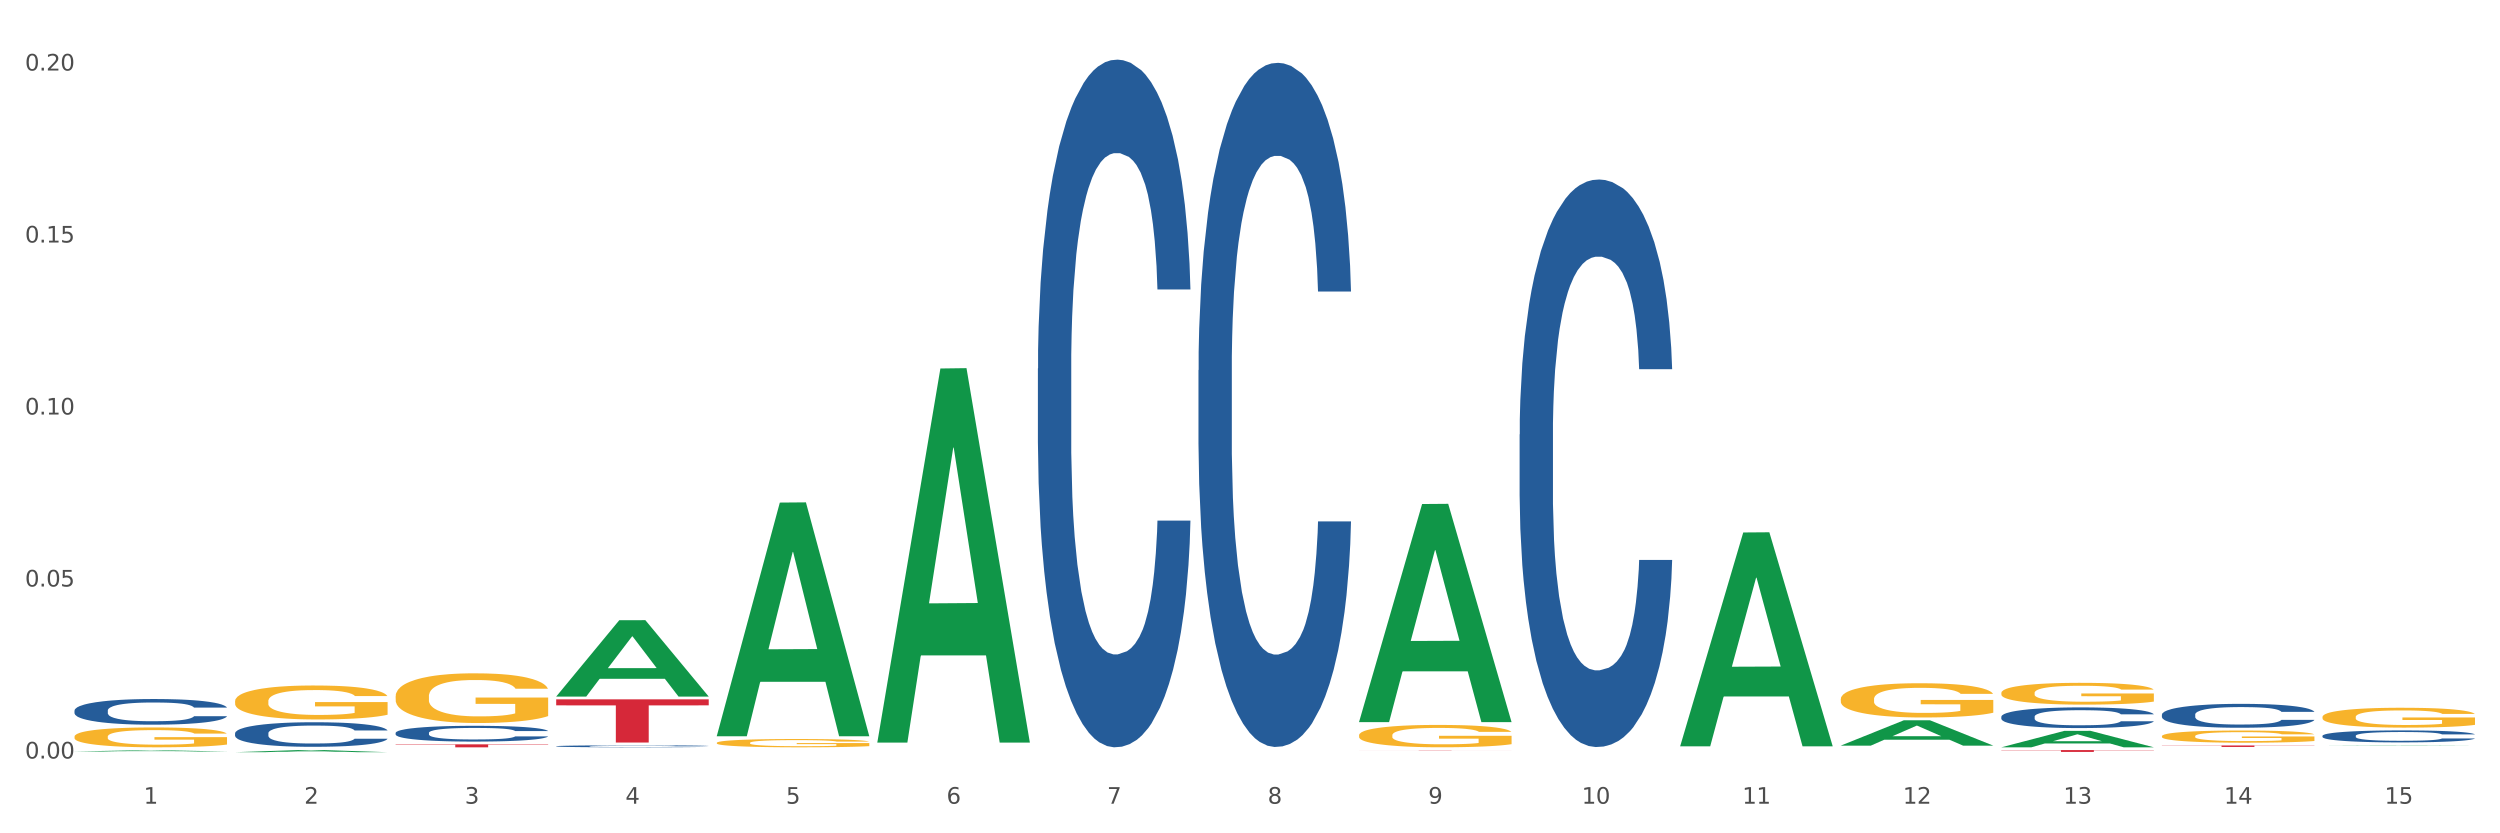 <?xml version="1.0" encoding="utf-8" standalone="no"?>
<!DOCTYPE svg PUBLIC "-//W3C//DTD SVG 1.1//EN"
  "http://www.w3.org/Graphics/SVG/1.1/DTD/svg11.dtd">
<svg xmlns:xlink="http://www.w3.org/1999/xlink" width="1080pt" height="360pt" viewBox="0 0 1080 360" xmlns="http://www.w3.org/2000/svg" version="1.1">
 <rect x="0" y="0" width="1080" height="360" fill="#333333" stroke="none"/>
 <defs>
  <style type="text/css">*{stroke-linejoin: round; stroke-linecap: butt}</style>
 </defs>
 <g id="figure_1">
  <g id="patch_1">
   <path d="M 0 360 
L 1080 360 
L 1080 0 
L 0 0 
z
" style="fill: #ffffff; stroke: #ffffff; stroke-linejoin: miter"/>
  </g>
  <g id="axes_1">
   <g id="matplotlib.axis_1">
    <g id="xtick_1">
     <g id="text_1">
      <!-- 1 -->
      <g style="fill: #4d4d4d" transform="translate(62.07 347.204) scale(0.096 -0.096)">
       <defs>
        <path id="DejaVuSans-31" d="M 794 531 
L 1825 531 
L 1825 4091 
L 703 3866 
L 703 4441 
L 1819 4666 
L 2450 4666 
L 2450 531 
L 3481 531 
L 3481 0 
L 794 0 
L 794 531 
z
" transform="scale(0.016)"/>
       </defs>
       <use xlink:href="#DejaVuSans-31"/>
      </g>
     </g>
    </g>
    <g id="xtick_2">
     <g id="text_2">
      <!-- 2 -->
      <g style="fill: #4d4d4d" transform="translate(131.436 347.204) scale(0.096 -0.096)">
       <defs>
        <path id="DejaVuSans-32" d="M 1228 531 
L 3431 531 
L 3431 0 
L 469 0 
L 469 531 
Q 828 903 1448 1529 
Q 2069 2156 2228 2338 
Q 2531 2678 2651 2914 
Q 2772 3150 2772 3378 
Q 2772 3750 2511 3984 
Q 2250 4219 1831 4219 
Q 1534 4219 1204 4116 
Q 875 4013 500 3803 
L 500 4441 
Q 881 4594 1212 4672 
Q 1544 4750 1819 4750 
Q 2544 4750 2975 4387 
Q 3406 4025 3406 3419 
Q 3406 3131 3298 2873 
Q 3191 2616 2906 2266 
Q 2828 2175 2409 1742 
Q 1991 1309 1228 531 
z
" transform="scale(0.016)"/>
       </defs>
       <use xlink:href="#DejaVuSans-32"/>
      </g>
     </g>
    </g>
    <g id="xtick_3">
     <g id="text_3">
      <!-- 3 -->
      <g style="fill: #4d4d4d" transform="translate(200.802 347.204) scale(0.096 -0.096)">
       <defs>
        <path id="DejaVuSans-33" d="M 2597 2516 
Q 3050 2419 3304 2112 
Q 3559 1806 3559 1356 
Q 3559 666 3084 287 
Q 2609 -91 1734 -91 
Q 1441 -91 1130 -33 
Q 819 25 488 141 
L 488 750 
Q 750 597 1062 519 
Q 1375 441 1716 441 
Q 2309 441 2620 675 
Q 2931 909 2931 1356 
Q 2931 1769 2642 2001 
Q 2353 2234 1838 2234 
L 1294 2234 
L 1294 2753 
L 1863 2753 
Q 2328 2753 2575 2939 
Q 2822 3125 2822 3475 
Q 2822 3834 2567 4026 
Q 2313 4219 1838 4219 
Q 1578 4219 1281 4162 
Q 984 4106 628 3988 
L 628 4550 
Q 988 4650 1302 4700 
Q 1616 4750 1894 4750 
Q 2613 4750 3031 4423 
Q 3450 4097 3450 3541 
Q 3450 3153 3228 2886 
Q 3006 2619 2597 2516 
z
" transform="scale(0.016)"/>
       </defs>
       <use xlink:href="#DejaVuSans-33"/>
      </g>
     </g>
    </g>
    <g id="xtick_4">
     <g id="text_4">
      <!-- 4 -->
      <g style="fill: #4d4d4d" transform="translate(270.169 347.204) scale(0.096 -0.096)">
       <defs>
        <path id="DejaVuSans-34" d="M 2419 4116 
L 825 1625 
L 2419 1625 
L 2419 4116 
z
M 2253 4666 
L 3047 4666 
L 3047 1625 
L 3713 1625 
L 3713 1100 
L 3047 1100 
L 3047 0 
L 2419 0 
L 2419 1100 
L 313 1100 
L 313 1709 
L 2253 4666 
z
" transform="scale(0.016)"/>
       </defs>
       <use xlink:href="#DejaVuSans-34"/>
      </g>
     </g>
    </g>
    <g id="xtick_5">
     <g id="text_5">
      <!-- 5 -->
      <g style="fill: #4d4d4d" transform="translate(339.535 347.204) scale(0.096 -0.096)">
       <defs>
        <path id="DejaVuSans-35" d="M 691 4666 
L 3169 4666 
L 3169 4134 
L 1269 4134 
L 1269 2991 
Q 1406 3038 1543 3061 
Q 1681 3084 1819 3084 
Q 2600 3084 3056 2656 
Q 3513 2228 3513 1497 
Q 3513 744 3044 326 
Q 2575 -91 1722 -91 
Q 1428 -91 1123 -41 
Q 819 9 494 109 
L 494 744 
Q 775 591 1075 516 
Q 1375 441 1709 441 
Q 2250 441 2565 725 
Q 2881 1009 2881 1497 
Q 2881 1984 2565 2268 
Q 2250 2553 1709 2553 
Q 1456 2553 1204 2497 
Q 953 2441 691 2322 
L 691 4666 
z
" transform="scale(0.016)"/>
       </defs>
       <use xlink:href="#DejaVuSans-35"/>
      </g>
     </g>
    </g>
    <g id="xtick_6">
     <g id="text_6">
      <!-- 6 -->
      <g style="fill: #4d4d4d" transform="translate(408.901 347.204) scale(0.096 -0.096)">
       <defs>
        <path id="DejaVuSans-36" d="M 2113 2584 
Q 1688 2584 1439 2293 
Q 1191 2003 1191 1497 
Q 1191 994 1439 701 
Q 1688 409 2113 409 
Q 2538 409 2786 701 
Q 3034 994 3034 1497 
Q 3034 2003 2786 2293 
Q 2538 2584 2113 2584 
z
M 3366 4563 
L 3366 3988 
Q 3128 4100 2886 4159 
Q 2644 4219 2406 4219 
Q 1781 4219 1451 3797 
Q 1122 3375 1075 2522 
Q 1259 2794 1537 2939 
Q 1816 3084 2150 3084 
Q 2853 3084 3261 2657 
Q 3669 2231 3669 1497 
Q 3669 778 3244 343 
Q 2819 -91 2113 -91 
Q 1303 -91 875 529 
Q 447 1150 447 2328 
Q 447 3434 972 4092 
Q 1497 4750 2381 4750 
Q 2619 4750 2861 4703 
Q 3103 4656 3366 4563 
z
" transform="scale(0.016)"/>
       </defs>
       <use xlink:href="#DejaVuSans-36"/>
      </g>
     </g>
    </g>
    <g id="xtick_7">
     <g id="text_7">
      <!-- 7 -->
      <g style="fill: #4d4d4d" transform="translate(478.267 347.204) scale(0.096 -0.096)">
       <defs>
        <path id="DejaVuSans-37" d="M 525 4666 
L 3525 4666 
L 3525 4397 
L 1831 0 
L 1172 0 
L 2766 4134 
L 525 4134 
L 525 4666 
z
" transform="scale(0.016)"/>
       </defs>
       <use xlink:href="#DejaVuSans-37"/>
      </g>
     </g>
    </g>
    <g id="xtick_8">
     <g id="text_8">
      <!-- 8 -->
      <g style="fill: #4d4d4d" transform="translate(547.634 347.204) scale(0.096 -0.096)">
       <defs>
        <path id="DejaVuSans-38" d="M 2034 2216 
Q 1584 2216 1326 1975 
Q 1069 1734 1069 1313 
Q 1069 891 1326 650 
Q 1584 409 2034 409 
Q 2484 409 2743 651 
Q 3003 894 3003 1313 
Q 3003 1734 2745 1975 
Q 2488 2216 2034 2216 
z
M 1403 2484 
Q 997 2584 770 2862 
Q 544 3141 544 3541 
Q 544 4100 942 4425 
Q 1341 4750 2034 4750 
Q 2731 4750 3128 4425 
Q 3525 4100 3525 3541 
Q 3525 3141 3298 2862 
Q 3072 2584 2669 2484 
Q 3125 2378 3379 2068 
Q 3634 1759 3634 1313 
Q 3634 634 3220 271 
Q 2806 -91 2034 -91 
Q 1263 -91 848 271 
Q 434 634 434 1313 
Q 434 1759 690 2068 
Q 947 2378 1403 2484 
z
M 1172 3481 
Q 1172 3119 1398 2916 
Q 1625 2713 2034 2713 
Q 2441 2713 2670 2916 
Q 2900 3119 2900 3481 
Q 2900 3844 2670 4047 
Q 2441 4250 2034 4250 
Q 1625 4250 1398 4047 
Q 1172 3844 1172 3481 
z
" transform="scale(0.016)"/>
       </defs>
       <use xlink:href="#DejaVuSans-38"/>
      </g>
     </g>
    </g>
    <g id="xtick_9">
     <g id="text_9">
      <!-- 9 -->
      <g style="fill: #4d4d4d" transform="translate(617 347.204) scale(0.096 -0.096)">
       <defs>
        <path id="DejaVuSans-39" d="M 703 97 
L 703 672 
Q 941 559 1184 500 
Q 1428 441 1663 441 
Q 2288 441 2617 861 
Q 2947 1281 2994 2138 
Q 2813 1869 2534 1725 
Q 2256 1581 1919 1581 
Q 1219 1581 811 2004 
Q 403 2428 403 3163 
Q 403 3881 828 4315 
Q 1253 4750 1959 4750 
Q 2769 4750 3195 4129 
Q 3622 3509 3622 2328 
Q 3622 1225 3098 567 
Q 2575 -91 1691 -91 
Q 1453 -91 1209 -44 
Q 966 3 703 97 
z
M 1959 2075 
Q 2384 2075 2632 2365 
Q 2881 2656 2881 3163 
Q 2881 3666 2632 3958 
Q 2384 4250 1959 4250 
Q 1534 4250 1286 3958 
Q 1038 3666 1038 3163 
Q 1038 2656 1286 2365 
Q 1534 2075 1959 2075 
z
" transform="scale(0.016)"/>
       </defs>
       <use xlink:href="#DejaVuSans-39"/>
      </g>
     </g>
    </g>
    <g id="xtick_10">
     <g id="text_10">
      <!-- 10 -->
      <g style="fill: #4d4d4d" transform="translate(683.312 347.204) scale(0.096 -0.096)">
       <defs>
        <path id="DejaVuSans-30" d="M 2034 4250 
Q 1547 4250 1301 3770 
Q 1056 3291 1056 2328 
Q 1056 1369 1301 889 
Q 1547 409 2034 409 
Q 2525 409 2770 889 
Q 3016 1369 3016 2328 
Q 3016 3291 2770 3770 
Q 2525 4250 2034 4250 
z
M 2034 4750 
Q 2819 4750 3233 4129 
Q 3647 3509 3647 2328 
Q 3647 1150 3233 529 
Q 2819 -91 2034 -91 
Q 1250 -91 836 529 
Q 422 1150 422 2328 
Q 422 3509 836 4129 
Q 1250 4750 2034 4750 
z
" transform="scale(0.016)"/>
       </defs>
       <use xlink:href="#DejaVuSans-31"/>
       <use xlink:href="#DejaVuSans-30" transform="translate(63.623 0)"/>
      </g>
     </g>
    </g>
    <g id="xtick_11">
     <g id="text_11">
      <!-- 11 -->
      <g style="fill: #4d4d4d" transform="translate(752.678 347.204) scale(0.096 -0.096)">
       <use xlink:href="#DejaVuSans-31"/>
       <use xlink:href="#DejaVuSans-31" transform="translate(63.623 0)"/>
      </g>
     </g>
    </g>
    <g id="xtick_12">
     <g id="text_12">
      <!-- 12 -->
      <g style="fill: #4d4d4d" transform="translate(822.044 347.204) scale(0.096 -0.096)">
       <use xlink:href="#DejaVuSans-31"/>
       <use xlink:href="#DejaVuSans-32" transform="translate(63.623 0)"/>
      </g>
     </g>
    </g>
    <g id="xtick_13">
     <g id="text_13">
      <!-- 13 -->
      <g style="fill: #4d4d4d" transform="translate(891.411 347.204) scale(0.096 -0.096)">
       <use xlink:href="#DejaVuSans-31"/>
       <use xlink:href="#DejaVuSans-33" transform="translate(63.623 0)"/>
      </g>
     </g>
    </g>
    <g id="xtick_14">
     <g id="text_14">
      <!-- 14 -->
      <g style="fill: #4d4d4d" transform="translate(960.777 347.204) scale(0.096 -0.096)">
       <use xlink:href="#DejaVuSans-31"/>
       <use xlink:href="#DejaVuSans-34" transform="translate(63.623 0)"/>
      </g>
     </g>
    </g>
    <g id="xtick_15">
     <g id="text_15">
      <!-- 15 -->
      <g style="fill: #4d4d4d" transform="translate(1030.143 347.204) scale(0.096 -0.096)">
       <use xlink:href="#DejaVuSans-31"/>
       <use xlink:href="#DejaVuSans-35" transform="translate(63.623 0)"/>
      </g>
     </g>
    </g>
    <g id="xtick_16"/>
    <g id="xtick_17"/>
    <g id="xtick_18"/>
    <g id="xtick_19"/>
    <g id="xtick_20"/>
    <g id="xtick_21"/>
    <g id="xtick_22"/>
    <g id="xtick_23"/>
    <g id="xtick_24"/>
    <g id="xtick_25"/>
    <g id="xtick_26"/>
    <g id="xtick_27"/>
    <g id="xtick_28"/>
    <g id="xtick_29"/>
   </g>
   <g id="matplotlib.axis_2">
    <g id="ytick_1">
     <g id="text_16">
      <!-- 0.00 -->
      <g style="fill: #4d4d4d" transform="translate(10.8 327.68) scale(0.096 -0.096)">
       <defs>
        <path id="DejaVuSans-2e" d="M 684 794 
L 1344 794 
L 1344 0 
L 684 0 
L 684 794 
z
" transform="scale(0.016)"/>
       </defs>
       <use xlink:href="#DejaVuSans-30"/>
       <use xlink:href="#DejaVuSans-2e" transform="translate(63.623 0)"/>
       <use xlink:href="#DejaVuSans-30" transform="translate(95.41 0)"/>
       <use xlink:href="#DejaVuSans-30" transform="translate(159.033 0)"/>
      </g>
     </g>
    </g>
    <g id="ytick_2">
     <g id="text_17">
      <!-- 0.05 -->
      <g style="fill: #4d4d4d" transform="translate(10.8 253.379) scale(0.096 -0.096)">
       <use xlink:href="#DejaVuSans-30"/>
       <use xlink:href="#DejaVuSans-2e" transform="translate(63.623 0)"/>
       <use xlink:href="#DejaVuSans-30" transform="translate(95.41 0)"/>
       <use xlink:href="#DejaVuSans-35" transform="translate(159.033 0)"/>
      </g>
     </g>
    </g>
    <g id="ytick_3">
     <g id="text_18">
      <!-- 0.10 -->
      <g style="fill: #4d4d4d" transform="translate(10.8 179.078) scale(0.096 -0.096)">
       <use xlink:href="#DejaVuSans-30"/>
       <use xlink:href="#DejaVuSans-2e" transform="translate(63.623 0)"/>
       <use xlink:href="#DejaVuSans-31" transform="translate(95.41 0)"/>
       <use xlink:href="#DejaVuSans-30" transform="translate(159.033 0)"/>
      </g>
     </g>
    </g>
    <g id="ytick_4">
     <g id="text_19">
      <!-- 0.15 -->
      <g style="fill: #4d4d4d" transform="translate(10.8 104.776) scale(0.096 -0.096)">
       <use xlink:href="#DejaVuSans-30"/>
       <use xlink:href="#DejaVuSans-2e" transform="translate(63.623 0)"/>
       <use xlink:href="#DejaVuSans-31" transform="translate(95.41 0)"/>
       <use xlink:href="#DejaVuSans-35" transform="translate(159.033 0)"/>
      </g>
     </g>
    </g>
    <g id="ytick_5">
     <g id="text_20">
      <!-- 0.20 -->
      <g style="fill: #4d4d4d" transform="translate(10.8 30.475) scale(0.096 -0.096)">
       <use xlink:href="#DejaVuSans-30"/>
       <use xlink:href="#DejaVuSans-2e" transform="translate(63.623 0)"/>
       <use xlink:href="#DejaVuSans-32" transform="translate(95.41 0)"/>
       <use xlink:href="#DejaVuSans-30" transform="translate(159.033 0)"/>
      </g>
     </g>
    </g>
    <g id="ytick_6"/>
    <g id="ytick_7"/>
    <g id="ytick_8"/>
    <g id="ytick_9"/>
   </g>
   <g id="PolyCollection_1">
    <path d="M 32.175 324.647 
L 32.243 324.647 
L 59.417 324.115 
L 70.695 324.115 
L 98.073 324.648 
L 85.029 324.648 
L 79.119 324.524 
L 51.061 324.524 
L 50.857 324.526 
L 45.151 324.648 
L 32.175 324.648 
L 32.175 324.647 
L 54.594 324.45 
L 75.586 324.449 
L 65.192 324.228 
L 65.056 324.227 
L 64.92 324.229 
L 54.526 324.449 
L 54.594 324.45 
L 32.175 324.647 
z
" clip-path="url(#pc0121c293f)" style="fill: #109648"/>
    <path d="M 101.541 324.948 
L 101.609 324.947 
L 128.784 324.034 
L 140.061 324.033 
L 167.439 324.95 
L 154.395 324.95 
L 148.485 324.736 
L 120.427 324.736 
L 120.224 324.739 
L 114.517 324.95 
L 101.541 324.95 
L 101.541 324.948 
L 123.96 324.609 
L 144.952 324.608 
L 134.558 324.228 
L 134.422 324.226 
L 134.286 324.229 
L 123.892 324.608 
L 123.96 324.609 
L 101.541 324.948 
z
" clip-path="url(#pc0121c293f)" style="fill: #109648"/>
    <path d="M 240.274 300.867 
L 240.342 300.836 
L 267.516 267.939 
L 278.793 267.908 
L 306.172 300.929 
L 293.128 300.929 
L 287.217 293.239 
L 259.16 293.239 
L 258.956 293.363 
L 253.249 300.929 
L 240.274 300.929 
L 240.274 300.867 
L 262.693 288.65 
L 283.685 288.619 
L 273.291 274.946 
L 273.155 274.884 
L 273.019 274.977 
L 262.625 288.619 
L 262.693 288.65 
L 240.274 300.867 
z
" clip-path="url(#pc0121c293f)" style="fill: #109648"/>
    <path d="M 309.64 317.867 
L 309.708 317.773 
L 336.882 217.113 
L 348.16 217.018 
L 375.538 318.057 
L 362.494 318.057 
L 356.584 294.529 
L 328.526 294.529 
L 328.322 294.908 
L 322.616 318.057 
L 309.64 318.057 
L 309.64 317.867 
L 332.059 280.488 
L 353.051 280.393 
L 342.657 238.554 
L 342.521 238.364 
L 342.385 238.649 
L 331.991 280.393 
L 332.059 280.488 
L 309.64 317.867 
z
" clip-path="url(#pc0121c293f)" style="fill: #109648"/>
    <path d="M 379.006 320.501 
L 379.074 320.35 
L 406.248 159.189 
L 417.526 159.037 
L 444.904 320.805 
L 431.86 320.805 
L 425.95 283.135 
L 397.892 283.135 
L 397.689 283.743 
L 391.982 320.805 
L 379.006 320.805 
L 379.006 320.501 
L 401.425 260.655 
L 422.417 260.503 
L 412.023 193.517 
L 411.887 193.214 
L 411.751 193.669 
L 401.357 260.503 
L 401.425 260.655 
L 379.006 320.501 
z
" clip-path="url(#pc0121c293f)" style="fill: #109648"/>
    <path d="M 587.105 311.794 
L 587.173 311.705 
L 614.347 217.738 
L 625.624 217.649 
L 653.003 311.971 
L 639.959 311.971 
L 634.049 290.007 
L 605.991 290.007 
L 605.787 290.361 
L 600.081 311.971 
L 587.105 311.971 
L 587.105 311.794 
L 609.524 276.899 
L 630.516 276.811 
L 620.122 237.753 
L 619.986 237.576 
L 619.85 237.842 
L 609.456 276.811 
L 609.524 276.899 
L 587.105 311.794 
z
" clip-path="url(#pc0121c293f)" style="fill: #109648"/>
    <path d="M 725.837 322.235 
L 725.905 322.148 
L 753.08 230.026 
L 764.357 229.939 
L 791.735 322.409 
L 778.691 322.409 
L 772.781 300.876 
L 744.723 300.876 
L 744.52 301.223 
L 738.813 322.409 
L 725.837 322.409 
L 725.837 322.235 
L 748.256 288.026 
L 769.248 287.939 
L 758.854 249.648 
L 758.718 249.475 
L 758.582 249.735 
L 748.188 287.939 
L 748.256 288.026 
L 725.837 322.235 
z
" clip-path="url(#pc0121c293f)" style="fill: #109648"/>
    <path d="M 795.203 322.098 
L 795.271 322.088 
L 822.446 311.16 
L 833.723 311.149 
L 861.101 322.119 
L 848.058 322.119 
L 842.147 319.565 
L 814.09 319.565 
L 813.886 319.606 
L 808.179 322.119 
L 795.203 322.119 
L 795.203 322.098 
L 817.622 318.04 
L 838.615 318.03 
L 828.22 313.488 
L 828.084 313.467 
L 827.949 313.498 
L 817.554 318.03 
L 817.622 318.04 
L 795.203 322.098 
z
" clip-path="url(#pc0121c293f)" style="fill: #109648"/>
    <path d="M 32.175 318.223 
L 32.253 318.216 
L 32.253 317.933 
L 32.408 317.69 
L 33.186 317.103 
L 34.353 316.617 
L 35.209 316.358 
L 36.065 316.147 
L 37.076 315.935 
L 38.321 315.716 
L 40.578 315.394 
L 41.978 315.23 
L 43.69 315.057 
L 46.802 314.806 
L 49.058 314.665 
L 51.392 314.548 
L 55.204 314.407 
L 57.694 314.344 
L 60.339 314.297 
L 63.529 314.266 
L 65.941 314.258 
L 71.231 314.281 
L 75.744 314.352 
L 77.922 314.407 
L 80.723 314.501 
L 82.201 314.563 
L 84.613 314.689 
L 87.103 314.853 
L 88.815 314.994 
L 91.382 315.261 
L 93.327 315.527 
L 95.116 315.857 
L 96.05 316.084 
L 96.75 316.295 
L 97.373 316.538 
L 97.995 316.922 
L 83.991 316.922 
L 83.446 316.648 
L 82.59 316.39 
L 81.346 316.139 
L 80.256 315.982 
L 78.389 315.786 
L 76.677 315.661 
L 74.888 315.567 
L 72.71 315.488 
L 70.998 315.449 
L 68.586 315.418 
L 63.84 315.426 
L 60.65 315.488 
L 58.472 315.567 
L 57.071 315.637 
L 55.827 315.716 
L 54.426 315.825 
L 52.792 315.99 
L 51.625 316.139 
L 50.458 316.327 
L 49.525 316.515 
L 48.669 316.734 
L 47.969 316.969 
L 47.424 317.212 
L 46.957 317.51 
L 46.568 318.004 
L 46.568 319.078 
L 46.724 319.321 
L 47.113 319.642 
L 47.58 319.885 
L 48.358 320.175 
L 49.058 320.371 
L 50.381 320.653 
L 51.859 320.888 
L 53.026 321.037 
L 54.193 321.162 
L 56.216 321.335 
L 58.472 321.476 
L 60.417 321.562 
L 63.062 321.64 
L 64.852 321.672 
L 66.408 321.688 
L 70.22 321.688 
L 72.943 321.664 
L 75.977 321.609 
L 78.311 321.539 
L 80.256 321.452 
L 82.435 321.311 
L 83.835 321.178 
L 83.835 319.54 
L 66.719 319.532 
L 66.719 318.443 
L 98.073 318.443 
L 98.073 321.64 
L 96.75 321.805 
L 95.272 321.954 
L 93.716 322.087 
L 91.382 322.252 
L 88.581 322.409 
L 86.091 322.518 
L 83.446 322.612 
L 80.334 322.699 
L 76.288 322.777 
L 73.799 322.808 
L 70.687 322.832 
L 67.03 322.84 
L 63.84 322.824 
L 60.728 322.785 
L 57.461 322.714 
L 54.271 322.612 
L 51.859 322.51 
L 49.447 322.385 
L 46.879 322.22 
L 44.857 322.064 
L 43.301 321.923 
L 41.589 321.742 
L 39.722 321.507 
L 38.321 321.296 
L 37.076 321.076 
L 35.754 320.794 
L 34.82 320.551 
L 33.887 320.245 
L 33.342 320.018 
L 32.72 319.665 
L 32.253 319.172 
L 32.175 318.223 
z
" clip-path="url(#pc0121c293f)" style="fill: #f7b32b"/>
    <path d="M 101.541 302.915 
L 101.619 302.902 
L 101.619 302.419 
L 101.775 302.004 
L 102.553 300.998 
L 103.72 300.167 
L 104.575 299.724 
L 105.431 299.362 
L 106.443 299 
L 107.688 298.625 
L 109.944 298.075 
L 111.344 297.794 
L 113.056 297.499 
L 116.168 297.07 
L 118.424 296.828 
L 120.758 296.627 
L 124.57 296.386 
L 127.06 296.279 
L 129.705 296.198 
L 132.895 296.145 
L 135.307 296.131 
L 140.598 296.171 
L 145.11 296.292 
L 147.289 296.386 
L 150.089 296.547 
L 151.568 296.654 
L 153.979 296.869 
L 156.469 297.15 
L 158.181 297.392 
L 160.748 297.847 
L 162.693 298.303 
L 164.483 298.866 
L 165.416 299.255 
L 166.117 299.617 
L 166.739 300.033 
L 167.361 300.69 
L 153.357 300.69 
L 152.812 300.221 
L 151.957 299.778 
L 150.712 299.349 
L 149.623 299.081 
L 147.755 298.746 
L 146.044 298.531 
L 144.254 298.37 
L 142.076 298.236 
L 140.364 298.169 
L 137.952 298.116 
L 133.206 298.129 
L 130.017 298.236 
L 127.838 298.37 
L 126.438 298.491 
L 125.193 298.625 
L 123.792 298.813 
L 122.159 299.094 
L 120.992 299.349 
L 119.825 299.671 
L 118.891 299.993 
L 118.035 300.368 
L 117.335 300.77 
L 116.79 301.186 
L 116.324 301.695 
L 115.935 302.54 
L 115.935 304.377 
L 116.09 304.793 
L 116.479 305.342 
L 116.946 305.758 
L 117.724 306.254 
L 118.424 306.589 
L 119.747 307.072 
L 121.225 307.474 
L 122.392 307.729 
L 123.559 307.943 
L 125.582 308.238 
L 127.838 308.48 
L 129.783 308.627 
L 132.428 308.761 
L 134.218 308.815 
L 135.774 308.842 
L 139.586 308.842 
L 142.309 308.801 
L 145.343 308.708 
L 147.678 308.587 
L 149.623 308.439 
L 151.801 308.198 
L 153.201 307.97 
L 153.201 305.168 
L 136.085 305.155 
L 136.085 303.291 
L 167.439 303.291 
L 167.439 308.761 
L 166.117 309.043 
L 164.638 309.297 
L 163.082 309.525 
L 160.748 309.807 
L 157.947 310.075 
L 155.458 310.263 
L 152.812 310.424 
L 149.7 310.571 
L 145.655 310.705 
L 143.165 310.759 
L 140.053 310.799 
L 136.396 310.813 
L 133.206 310.786 
L 130.094 310.719 
L 126.827 310.598 
L 123.637 310.424 
L 121.225 310.249 
L 118.813 310.035 
L 116.246 309.753 
L 114.223 309.485 
L 112.667 309.244 
L 110.955 308.935 
L 109.088 308.533 
L 107.688 308.171 
L 106.443 307.796 
L 105.12 307.313 
L 104.186 306.898 
L 103.253 306.375 
L 102.708 305.986 
L 102.086 305.382 
L 101.619 304.538 
L 101.541 302.915 
z
" clip-path="url(#pc0121c293f)" style="fill: #f7b32b"/>
    <path d="M 170.907 300.797 
L 170.985 300.778 
L 170.985 300.071 
L 171.141 299.463 
L 171.919 297.992 
L 173.086 296.776 
L 173.942 296.129 
L 174.798 295.599 
L 175.809 295.07 
L 177.054 294.521 
L 179.31 293.716 
L 180.71 293.305 
L 182.422 292.873 
L 185.534 292.245 
L 187.79 291.892 
L 190.124 291.598 
L 193.937 291.245 
L 196.426 291.088 
L 199.072 290.971 
L 202.261 290.892 
L 204.673 290.872 
L 209.964 290.931 
L 214.476 291.108 
L 216.655 291.245 
L 219.456 291.48 
L 220.934 291.637 
L 223.346 291.951 
L 225.835 292.363 
L 227.547 292.716 
L 230.114 293.383 
L 232.059 294.05 
L 233.849 294.874 
L 234.783 295.443 
L 235.483 295.972 
L 236.105 296.58 
L 236.728 297.541 
L 222.723 297.541 
L 222.179 296.855 
L 221.323 296.207 
L 220.078 295.58 
L 218.989 295.188 
L 217.122 294.697 
L 215.41 294.383 
L 213.62 294.148 
L 211.442 293.952 
L 209.73 293.854 
L 207.319 293.775 
L 202.573 293.795 
L 199.383 293.952 
L 197.204 294.148 
L 195.804 294.325 
L 194.559 294.521 
L 193.159 294.795 
L 191.525 295.207 
L 190.358 295.58 
L 189.191 296.051 
L 188.257 296.521 
L 187.401 297.07 
L 186.701 297.659 
L 186.157 298.267 
L 185.69 299.012 
L 185.301 300.248 
L 185.301 302.935 
L 185.456 303.543 
L 185.845 304.347 
L 186.312 304.955 
L 187.09 305.681 
L 187.79 306.171 
L 189.113 306.878 
L 190.591 307.466 
L 191.758 307.839 
L 192.925 308.152 
L 194.948 308.584 
L 197.204 308.937 
L 199.149 309.153 
L 201.795 309.349 
L 203.584 309.427 
L 205.14 309.467 
L 208.952 309.467 
L 211.675 309.408 
L 214.71 309.27 
L 217.044 309.094 
L 218.989 308.878 
L 221.167 308.525 
L 222.568 308.192 
L 222.568 304.092 
L 205.451 304.073 
L 205.451 301.346 
L 236.805 301.346 
L 236.805 309.349 
L 235.483 309.761 
L 234.004 310.133 
L 232.448 310.467 
L 230.114 310.879 
L 227.314 311.271 
L 224.824 311.546 
L 222.179 311.781 
L 219.067 311.997 
L 215.021 312.193 
L 212.531 312.271 
L 209.419 312.33 
L 205.763 312.35 
L 202.573 312.311 
L 199.461 312.213 
L 196.193 312.036 
L 193.003 311.781 
L 190.591 311.526 
L 188.179 311.212 
L 185.612 310.8 
L 183.589 310.408 
L 182.033 310.055 
L 180.321 309.604 
L 178.454 309.015 
L 177.054 308.486 
L 175.809 307.937 
L 174.486 307.231 
L 173.553 306.623 
L 172.619 305.858 
L 172.074 305.289 
L 171.452 304.406 
L 170.985 303.17 
L 170.907 300.797 
z
" clip-path="url(#pc0121c293f)" style="fill: #f7b32b"/>
    <path d="M 309.64 320.909 
L 309.718 320.906 
L 309.718 320.788 
L 309.873 320.686 
L 310.651 320.44 
L 311.818 320.237 
L 312.674 320.129 
L 313.53 320.04 
L 314.541 319.952 
L 315.786 319.86 
L 318.042 319.726 
L 319.443 319.657 
L 321.155 319.585 
L 324.267 319.48 
L 326.523 319.421 
L 328.857 319.372 
L 332.669 319.313 
L 335.159 319.286 
L 337.804 319.267 
L 340.994 319.254 
L 343.406 319.25 
L 348.696 319.26 
L 353.209 319.29 
L 355.387 319.313 
L 358.188 319.352 
L 359.666 319.378 
L 362.078 319.431 
L 364.568 319.499 
L 366.279 319.558 
L 368.847 319.67 
L 370.792 319.781 
L 372.581 319.919 
L 373.515 320.014 
L 374.215 320.103 
L 374.838 320.204 
L 375.46 320.365 
L 361.456 320.365 
L 360.911 320.25 
L 360.055 320.142 
L 358.81 320.037 
L 357.721 319.971 
L 355.854 319.89 
L 354.142 319.837 
L 352.353 319.798 
L 350.174 319.765 
L 348.463 319.749 
L 346.051 319.735 
L 341.305 319.739 
L 338.115 319.765 
L 335.937 319.798 
L 334.536 319.827 
L 333.292 319.86 
L 331.891 319.906 
L 330.257 319.975 
L 329.09 320.037 
L 327.923 320.116 
L 326.99 320.194 
L 326.134 320.286 
L 325.434 320.384 
L 324.889 320.486 
L 324.422 320.611 
L 324.033 320.817 
L 324.033 321.266 
L 324.189 321.368 
L 324.578 321.502 
L 325.045 321.604 
L 325.823 321.725 
L 326.523 321.807 
L 327.845 321.925 
L 329.324 322.023 
L 330.491 322.086 
L 331.658 322.138 
L 333.681 322.21 
L 335.937 322.269 
L 337.882 322.305 
L 340.527 322.338 
L 342.317 322.351 
L 343.873 322.358 
L 347.685 322.358 
L 350.408 322.348 
L 353.442 322.325 
L 355.776 322.295 
L 357.721 322.259 
L 359.9 322.2 
L 361.3 322.145 
L 361.3 321.46 
L 344.184 321.456 
L 344.184 321.001 
L 375.538 321.001 
L 375.538 322.338 
L 374.215 322.407 
L 372.737 322.469 
L 371.181 322.525 
L 368.847 322.594 
L 366.046 322.659 
L 363.556 322.705 
L 360.911 322.745 
L 357.799 322.781 
L 353.753 322.813 
L 351.264 322.826 
L 348.152 322.836 
L 344.495 322.84 
L 341.305 322.833 
L 338.193 322.817 
L 334.925 322.787 
L 331.736 322.745 
L 329.324 322.702 
L 326.912 322.649 
L 324.344 322.581 
L 322.322 322.515 
L 320.766 322.456 
L 319.054 322.381 
L 317.187 322.282 
L 315.786 322.194 
L 314.541 322.102 
L 313.219 321.984 
L 312.285 321.882 
L 311.352 321.755 
L 310.807 321.66 
L 310.184 321.512 
L 309.718 321.306 
L 309.64 320.909 
z
" clip-path="url(#pc0121c293f)" style="fill: #f7b32b"/>
    <path d="M 587.105 317.632 
L 587.183 317.623 
L 587.183 317.305 
L 587.338 317.032 
L 588.116 316.369 
L 589.283 315.822 
L 590.139 315.531 
L 590.995 315.292 
L 592.006 315.054 
L 593.251 314.807 
L 595.507 314.445 
L 596.908 314.259 
L 598.619 314.065 
L 601.731 313.782 
L 603.988 313.623 
L 606.322 313.491 
L 610.134 313.332 
L 612.624 313.261 
L 615.269 313.208 
L 618.459 313.173 
L 620.871 313.164 
L 626.161 313.191 
L 630.674 313.27 
L 632.852 313.332 
L 635.653 313.438 
L 637.131 313.509 
L 639.543 313.65 
L 642.033 313.835 
L 643.744 313.994 
L 646.312 314.294 
L 648.257 314.595 
L 650.046 314.966 
L 650.98 315.222 
L 651.68 315.46 
L 652.302 315.734 
L 652.925 316.166 
L 638.921 316.166 
L 638.376 315.857 
L 637.52 315.566 
L 636.275 315.283 
L 635.186 315.107 
L 633.319 314.886 
L 631.607 314.745 
L 629.818 314.639 
L 627.639 314.551 
L 625.928 314.506 
L 623.516 314.471 
L 618.77 314.48 
L 615.58 314.551 
L 613.402 314.639 
L 612.001 314.718 
L 610.756 314.807 
L 609.356 314.93 
L 607.722 315.116 
L 606.555 315.283 
L 605.388 315.495 
L 604.455 315.707 
L 603.599 315.954 
L 602.898 316.219 
L 602.354 316.493 
L 601.887 316.829 
L 601.498 317.385 
L 601.498 318.595 
L 601.654 318.868 
L 602.043 319.23 
L 602.509 319.504 
L 603.287 319.831 
L 603.988 320.052 
L 605.31 320.369 
L 606.789 320.634 
L 607.956 320.802 
L 609.123 320.943 
L 611.145 321.138 
L 613.402 321.297 
L 615.347 321.394 
L 617.992 321.482 
L 619.781 321.517 
L 621.337 321.535 
L 625.15 321.535 
L 627.873 321.509 
L 630.907 321.447 
L 633.241 321.367 
L 635.186 321.27 
L 637.365 321.111 
L 638.765 320.961 
L 638.765 319.116 
L 621.649 319.107 
L 621.649 317.879 
L 653.003 317.879 
L 653.003 321.482 
L 651.68 321.667 
L 650.202 321.835 
L 648.646 321.985 
L 646.312 322.171 
L 643.511 322.347 
L 641.021 322.471 
L 638.376 322.577 
L 635.264 322.674 
L 631.218 322.762 
L 628.729 322.798 
L 625.617 322.824 
L 621.96 322.833 
L 618.77 322.815 
L 615.658 322.771 
L 612.39 322.692 
L 609.2 322.577 
L 606.789 322.462 
L 604.377 322.321 
L 601.809 322.135 
L 599.786 321.959 
L 598.23 321.8 
L 596.519 321.597 
L 594.652 321.332 
L 593.251 321.094 
L 592.006 320.846 
L 590.684 320.528 
L 589.75 320.255 
L 588.816 319.91 
L 588.272 319.654 
L 587.649 319.257 
L 587.183 318.701 
L 587.105 317.632 
z
" clip-path="url(#pc0121c293f)" style="fill: #f7b32b"/>
    <path d="M 795.203 301.996 
L 795.281 301.983 
L 795.281 301.496 
L 795.437 301.077 
L 796.215 300.064 
L 797.382 299.226 
L 798.238 298.78 
L 799.094 298.415 
L 800.105 298.05 
L 801.35 297.671 
L 803.606 297.117 
L 805.006 296.833 
L 806.718 296.536 
L 809.83 296.104 
L 812.086 295.86 
L 814.42 295.658 
L 818.233 295.414 
L 820.722 295.306 
L 823.368 295.225 
L 826.557 295.171 
L 828.969 295.158 
L 834.26 295.198 
L 838.772 295.32 
L 840.951 295.414 
L 843.752 295.577 
L 845.23 295.685 
L 847.642 295.901 
L 850.131 296.185 
L 851.843 296.428 
L 854.41 296.888 
L 856.355 297.347 
L 858.145 297.915 
L 859.078 298.307 
L 859.779 298.671 
L 860.401 299.09 
L 861.024 299.753 
L 847.019 299.753 
L 846.475 299.28 
L 845.619 298.834 
L 844.374 298.401 
L 843.285 298.131 
L 841.418 297.793 
L 839.706 297.577 
L 837.916 297.415 
L 835.738 297.279 
L 834.026 297.212 
L 831.615 297.158 
L 826.869 297.171 
L 823.679 297.279 
L 821.5 297.415 
L 820.1 297.536 
L 818.855 297.671 
L 817.455 297.861 
L 815.821 298.144 
L 814.654 298.401 
L 813.487 298.726 
L 812.553 299.05 
L 811.697 299.428 
L 810.997 299.834 
L 810.453 300.253 
L 809.986 300.766 
L 809.597 301.618 
L 809.597 303.469 
L 809.752 303.888 
L 810.141 304.442 
L 810.608 304.861 
L 811.386 305.361 
L 812.086 305.699 
L 813.409 306.186 
L 814.887 306.591 
L 816.054 306.848 
L 817.221 307.064 
L 819.244 307.361 
L 821.5 307.605 
L 823.445 307.753 
L 826.091 307.889 
L 827.88 307.943 
L 829.436 307.97 
L 833.248 307.97 
L 835.971 307.929 
L 839.006 307.835 
L 841.34 307.713 
L 843.285 307.564 
L 845.463 307.321 
L 846.864 307.091 
L 846.864 304.267 
L 829.747 304.253 
L 829.747 302.375 
L 861.101 302.375 
L 861.101 307.889 
L 859.779 308.172 
L 858.3 308.429 
L 856.744 308.659 
L 854.41 308.943 
L 851.61 309.213 
L 849.12 309.402 
L 846.475 309.564 
L 843.363 309.713 
L 839.317 309.848 
L 836.827 309.902 
L 833.715 309.943 
L 830.059 309.956 
L 826.869 309.929 
L 823.757 309.862 
L 820.489 309.74 
L 817.299 309.564 
L 814.887 309.389 
L 812.475 309.172 
L 809.908 308.889 
L 807.885 308.618 
L 806.329 308.375 
L 804.617 308.064 
L 802.75 307.659 
L 801.35 307.294 
L 800.105 306.916 
L 798.782 306.429 
L 797.849 306.01 
L 796.915 305.483 
L 796.37 305.091 
L 795.748 304.483 
L 795.281 303.631 
L 795.203 301.996 
z
" clip-path="url(#pc0121c293f)" style="fill: #f7b32b"/>
    <path d="M 864.57 299.334 
L 864.647 299.326 
L 864.647 299.016 
L 864.803 298.75 
L 865.581 298.104 
L 866.748 297.571 
L 867.604 297.287 
L 868.46 297.055 
L 869.471 296.823 
L 870.716 296.582 
L 872.972 296.229 
L 874.373 296.048 
L 876.084 295.859 
L 879.196 295.584 
L 881.453 295.429 
L 883.787 295.3 
L 887.599 295.145 
L 890.089 295.076 
L 892.734 295.025 
L 895.924 294.99 
L 898.336 294.982 
L 903.626 295.008 
L 908.139 295.085 
L 910.317 295.145 
L 913.118 295.248 
L 914.596 295.317 
L 917.008 295.455 
L 919.498 295.636 
L 921.209 295.79 
L 923.777 296.083 
L 925.722 296.375 
L 927.511 296.737 
L 928.445 296.986 
L 929.145 297.218 
L 929.767 297.485 
L 930.39 297.907 
L 916.385 297.907 
L 915.841 297.605 
L 914.985 297.322 
L 913.74 297.046 
L 912.651 296.874 
L 910.784 296.659 
L 909.072 296.522 
L 907.283 296.418 
L 905.104 296.332 
L 903.393 296.289 
L 900.981 296.255 
L 896.235 296.264 
L 893.045 296.332 
L 890.867 296.418 
L 889.466 296.496 
L 888.221 296.582 
L 886.821 296.702 
L 885.187 296.883 
L 884.02 297.046 
L 882.853 297.253 
L 881.919 297.459 
L 881.064 297.7 
L 880.363 297.958 
L 879.819 298.225 
L 879.352 298.552 
L 878.963 299.094 
L 878.963 300.272 
L 879.119 300.539 
L 879.508 300.891 
L 879.974 301.158 
L 880.752 301.476 
L 881.453 301.691 
L 882.775 302.001 
L 884.253 302.259 
L 885.42 302.423 
L 886.587 302.56 
L 888.61 302.749 
L 890.867 302.904 
L 892.812 302.999 
L 895.457 303.085 
L 897.246 303.119 
L 898.802 303.137 
L 902.615 303.137 
L 905.338 303.111 
L 908.372 303.051 
L 910.706 302.973 
L 912.651 302.879 
L 914.829 302.724 
L 916.23 302.577 
L 916.23 300.78 
L 899.114 300.771 
L 899.114 299.575 
L 930.468 299.575 
L 930.468 303.085 
L 929.145 303.266 
L 927.667 303.429 
L 926.111 303.575 
L 923.777 303.756 
L 920.976 303.928 
L 918.486 304.048 
L 915.841 304.152 
L 912.729 304.246 
L 908.683 304.332 
L 906.193 304.367 
L 903.081 304.392 
L 899.425 304.401 
L 896.235 304.384 
L 893.123 304.341 
L 889.855 304.263 
L 886.665 304.152 
L 884.253 304.04 
L 881.842 303.902 
L 879.274 303.722 
L 877.251 303.549 
L 875.695 303.395 
L 873.984 303.197 
L 872.116 302.939 
L 870.716 302.706 
L 869.471 302.466 
L 868.149 302.156 
L 867.215 301.889 
L 866.281 301.554 
L 865.737 301.304 
L 865.114 300.917 
L 864.647 300.375 
L 864.57 299.334 
z
" clip-path="url(#pc0121c293f)" style="fill: #f7b32b"/>
    <path d="M 933.936 318.019 
L 934.014 318.014 
L 934.014 317.841 
L 934.169 317.692 
L 934.947 317.332 
L 936.114 317.034 
L 936.97 316.875 
L 937.826 316.745 
L 938.837 316.615 
L 940.082 316.481 
L 942.338 316.283 
L 943.739 316.182 
L 945.45 316.077 
L 948.563 315.923 
L 950.819 315.836 
L 953.153 315.764 
L 956.965 315.678 
L 959.455 315.639 
L 962.1 315.61 
L 965.29 315.591 
L 967.702 315.586 
L 972.992 315.601 
L 977.505 315.644 
L 979.683 315.678 
L 982.484 315.735 
L 983.962 315.774 
L 986.374 315.851 
L 988.864 315.952 
L 990.575 316.038 
L 993.143 316.202 
L 995.088 316.365 
L 996.877 316.567 
L 997.811 316.707 
L 998.511 316.836 
L 999.134 316.985 
L 999.756 317.221 
L 985.752 317.221 
L 985.207 317.053 
L 984.351 316.894 
L 983.106 316.74 
L 982.017 316.644 
L 980.15 316.524 
L 978.438 316.447 
L 976.649 316.389 
L 974.47 316.341 
L 972.759 316.317 
L 970.347 316.298 
L 965.601 316.303 
L 962.411 316.341 
L 960.233 316.389 
L 958.832 316.432 
L 957.588 316.481 
L 956.187 316.548 
L 954.553 316.649 
L 953.386 316.74 
L 952.219 316.856 
L 951.286 316.971 
L 950.43 317.106 
L 949.73 317.25 
L 949.185 317.399 
L 948.718 317.582 
L 948.329 317.885 
L 948.329 318.543 
L 948.485 318.692 
L 948.874 318.89 
L 949.341 319.039 
L 950.119 319.216 
L 950.819 319.337 
L 952.141 319.51 
L 953.62 319.654 
L 954.787 319.745 
L 955.954 319.822 
L 957.977 319.928 
L 960.233 320.015 
L 962.178 320.068 
L 964.823 320.116 
L 966.613 320.135 
L 968.169 320.144 
L 971.981 320.144 
L 974.704 320.13 
L 977.738 320.096 
L 980.072 320.053 
L 982.017 320 
L 984.196 319.914 
L 985.596 319.832 
L 985.596 318.827 
L 968.48 318.822 
L 968.48 318.154 
L 999.834 318.154 
L 999.834 320.116 
L 998.511 320.217 
L 997.033 320.308 
L 995.477 320.39 
L 993.143 320.491 
L 990.342 320.587 
L 987.852 320.654 
L 985.207 320.712 
L 982.095 320.765 
L 978.049 320.813 
L 975.56 320.832 
L 972.448 320.846 
L 968.791 320.851 
L 965.601 320.842 
L 962.489 320.818 
L 959.221 320.774 
L 956.032 320.712 
L 953.62 320.649 
L 951.208 320.572 
L 948.64 320.471 
L 946.618 320.375 
L 945.061 320.289 
L 943.35 320.178 
L 941.483 320.034 
L 940.082 319.904 
L 938.837 319.769 
L 937.515 319.596 
L 936.581 319.447 
L 935.648 319.26 
L 935.103 319.12 
L 934.48 318.904 
L 934.014 318.601 
L 933.936 318.019 
z
" clip-path="url(#pc0121c293f)" style="fill: #f7b32b"/>
    <path d="M 1003.302 309.718 
L 1003.38 309.71 
L 1003.38 309.428 
L 1003.535 309.185 
L 1004.314 308.596 
L 1005.481 308.11 
L 1006.336 307.851 
L 1007.192 307.639 
L 1008.204 307.427 
L 1009.448 307.207 
L 1011.705 306.886 
L 1013.105 306.721 
L 1014.817 306.548 
L 1017.929 306.297 
L 1020.185 306.156 
L 1022.519 306.038 
L 1026.331 305.897 
L 1028.821 305.834 
L 1031.466 305.787 
L 1034.656 305.756 
L 1037.068 305.748 
L 1042.358 305.772 
L 1046.871 305.842 
L 1049.049 305.897 
L 1051.85 305.991 
L 1053.328 306.054 
L 1055.74 306.18 
L 1058.23 306.344 
L 1059.942 306.486 
L 1062.509 306.752 
L 1064.454 307.019 
L 1066.244 307.349 
L 1067.177 307.576 
L 1067.877 307.788 
L 1068.5 308.031 
L 1069.122 308.416 
L 1055.118 308.416 
L 1054.573 308.141 
L 1053.717 307.882 
L 1052.473 307.631 
L 1051.383 307.474 
L 1049.516 307.278 
L 1047.805 307.153 
L 1046.015 307.058 
L 1043.837 306.98 
L 1042.125 306.941 
L 1039.713 306.909 
L 1034.967 306.917 
L 1031.777 306.98 
L 1029.599 307.058 
L 1028.199 307.129 
L 1026.954 307.207 
L 1025.553 307.317 
L 1023.919 307.482 
L 1022.752 307.631 
L 1021.585 307.819 
L 1020.652 308.008 
L 1019.796 308.227 
L 1019.096 308.463 
L 1018.551 308.706 
L 1018.084 309.004 
L 1017.695 309.499 
L 1017.695 310.573 
L 1017.851 310.817 
L 1018.24 311.138 
L 1018.707 311.382 
L 1019.485 311.672 
L 1020.185 311.868 
L 1021.508 312.151 
L 1022.986 312.386 
L 1024.153 312.535 
L 1025.32 312.661 
L 1027.343 312.833 
L 1029.599 312.974 
L 1031.544 313.061 
L 1034.189 313.139 
L 1035.979 313.171 
L 1037.535 313.186 
L 1041.347 313.186 
L 1044.07 313.163 
L 1047.104 313.108 
L 1049.438 313.037 
L 1051.383 312.951 
L 1053.562 312.81 
L 1054.962 312.676 
L 1054.962 311.036 
L 1037.846 311.029 
L 1037.846 309.938 
L 1069.2 309.938 
L 1069.2 313.139 
L 1067.877 313.304 
L 1066.399 313.453 
L 1064.843 313.586 
L 1062.509 313.751 
L 1059.708 313.908 
L 1057.219 314.018 
L 1054.573 314.112 
L 1051.461 314.198 
L 1047.416 314.277 
L 1044.926 314.308 
L 1041.814 314.332 
L 1038.157 314.34 
L 1034.967 314.324 
L 1031.855 314.285 
L 1028.588 314.214 
L 1025.398 314.112 
L 1022.986 314.01 
L 1020.574 313.885 
L 1018.007 313.72 
L 1015.984 313.563 
L 1014.428 313.422 
L 1012.716 313.241 
L 1010.849 313.006 
L 1009.448 312.794 
L 1008.204 312.574 
L 1006.881 312.292 
L 1005.947 312.049 
L 1005.014 311.743 
L 1004.469 311.515 
L 1003.847 311.162 
L 1003.38 310.668 
L 1003.302 309.718 
z
" clip-path="url(#pc0121c293f)" style="fill: #f7b32b"/>
    <path d="M 933.936 322.044 
L 999.834 322.044 
L 999.834 322.133 
L 973.912 322.134 
L 973.912 322.684 
L 959.702 322.684 
L 959.702 322.134 
L 933.936 322.133 
L 933.936 322.045 
L 933.936 322.044 
z
" clip-path="url(#pc0121c293f)" style="fill: #d62839"/>
    <path d="M 170.907 321.559 
L 236.805 321.559 
L 236.805 321.737 
L 210.883 321.738 
L 210.883 322.84 
L 196.673 322.84 
L 196.673 321.738 
L 170.907 321.737 
L 170.907 321.56 
L 170.907 321.559 
z
" clip-path="url(#pc0121c293f)" style="fill: #d62839"/>
    <path d="M 240.274 302.122 
L 306.172 302.122 
L 306.172 304.715 
L 280.25 304.733 
L 280.25 320.786 
L 266.039 320.786 
L 266.039 304.733 
L 240.274 304.715 
L 240.274 302.139 
L 240.274 302.122 
z
" clip-path="url(#pc0121c293f)" style="fill: #d62839"/>
    <path d="M 933.936 308.704 
L 934.014 308.694 
L 934.014 308.43 
L 934.247 308.072 
L 935.104 307.411 
L 936.195 306.911 
L 938.064 306.326 
L 939.077 306.081 
L 940.401 305.807 
L 943.127 305.364 
L 946.243 304.986 
L 948.424 304.779 
L 950.06 304.647 
L 953.721 304.411 
L 955.824 304.307 
L 958.005 304.222 
L 959.874 304.165 
L 962.99 304.099 
L 965.483 304.071 
L 968.365 304.062 
L 970.779 304.071 
L 973.973 304.109 
L 978.647 304.222 
L 980.438 304.288 
L 982.853 304.401 
L 985.346 304.552 
L 987.371 304.703 
L 989.708 304.92 
L 992.122 305.203 
L 994.459 305.562 
L 996.095 305.892 
L 997.419 306.241 
L 998.587 306.666 
L 999.444 307.128 
L 999.834 307.515 
L 985.579 307.515 
L 985.19 307.166 
L 984.411 306.788 
L 983.632 306.534 
L 982.775 306.326 
L 981.451 306.09 
L 980.283 305.939 
L 978.335 305.76 
L 976.544 305.647 
L 975.064 305.581 
L 973.272 305.524 
L 969.455 305.467 
L 966.729 305.467 
L 965.015 305.486 
L 962.912 305.534 
L 961.121 305.6 
L 959.018 305.713 
L 957.382 305.835 
L 955.746 305.996 
L 954.811 306.109 
L 953.409 306.317 
L 952.475 306.486 
L 951.228 306.779 
L 950.527 306.987 
L 949.281 307.524 
L 948.736 307.921 
L 948.502 308.194 
L 948.346 308.496 
L 948.346 309.968 
L 948.814 310.629 
L 949.203 310.912 
L 949.826 311.232 
L 950.995 311.648 
L 952.708 312.053 
L 954.5 312.346 
L 955.98 312.525 
L 957.382 312.657 
L 958.784 312.761 
L 960.498 312.855 
L 961.9 312.912 
L 964.003 312.968 
L 966.495 312.997 
L 968.443 312.997 
L 972.415 312.95 
L 974.207 312.902 
L 975.92 312.836 
L 977.79 312.733 
L 979.27 312.619 
L 980.127 312.534 
L 981.529 312.355 
L 982.619 312.166 
L 983.554 311.949 
L 984.177 311.761 
L 984.878 311.478 
L 985.423 311.157 
L 985.579 310.987 
L 999.834 310.987 
L 999.522 311.327 
L 998.977 311.657 
L 997.886 312.1 
L 997.03 312.355 
L 995.705 312.667 
L 994.303 312.931 
L 992.356 313.223 
L 990.564 313.44 
L 988.695 313.629 
L 986.67 313.799 
L 983.009 314.035 
L 981.685 314.101 
L 978.88 314.214 
L 976.699 314.28 
L 973.506 314.346 
L 970.234 314.384 
L 966.807 314.393 
L 963.769 314.374 
L 960.42 314.318 
L 958.317 314.261 
L 955.98 314.176 
L 953.253 314.044 
L 950.683 313.884 
L 948.268 313.695 
L 946.009 313.478 
L 943.906 313.233 
L 941.18 312.827 
L 939.155 312.431 
L 937.675 312.063 
L 936.662 311.751 
L 935.65 311.355 
L 935.104 311.081 
L 934.247 310.421 
L 933.936 309.808 
L 933.936 308.704 
z
" clip-path="url(#pc0121c293f)" style="fill: #255c99"/>
    <path d="M 1003.302 317.861 
L 1003.38 317.856 
L 1003.38 317.724 
L 1003.614 317.544 
L 1004.47 317.213 
L 1005.561 316.962 
L 1007.43 316.668 
L 1008.443 316.545 
L 1009.767 316.408 
L 1012.494 316.186 
L 1015.609 315.997 
L 1017.79 315.892 
L 1019.426 315.826 
L 1023.087 315.708 
L 1025.19 315.656 
L 1027.371 315.613 
L 1029.241 315.585 
L 1032.356 315.552 
L 1034.849 315.537 
L 1037.731 315.533 
L 1040.146 315.537 
L 1043.339 315.556 
L 1048.013 315.613 
L 1049.805 315.646 
L 1052.219 315.703 
L 1054.712 315.779 
L 1056.737 315.855 
L 1059.074 315.963 
L 1061.489 316.105 
L 1063.825 316.285 
L 1065.461 316.451 
L 1066.785 316.626 
L 1067.954 316.839 
L 1068.811 317.071 
L 1069.2 317.265 
L 1054.945 317.265 
L 1054.556 317.09 
L 1053.777 316.9 
L 1052.998 316.773 
L 1052.141 316.668 
L 1050.817 316.55 
L 1049.649 316.474 
L 1047.701 316.385 
L 1045.91 316.328 
L 1044.43 316.295 
L 1042.638 316.266 
L 1038.822 316.238 
L 1036.095 316.238 
L 1034.382 316.247 
L 1032.278 316.271 
L 1030.487 316.304 
L 1028.384 316.361 
L 1026.748 316.422 
L 1025.112 316.503 
L 1024.178 316.56 
L 1022.775 316.664 
L 1021.841 316.749 
L 1020.594 316.896 
L 1019.893 317 
L 1018.647 317.269 
L 1018.102 317.468 
L 1017.868 317.605 
L 1017.712 317.757 
L 1017.712 318.495 
L 1018.18 318.826 
L 1018.569 318.968 
L 1019.192 319.129 
L 1020.361 319.338 
L 1022.074 319.541 
L 1023.866 319.688 
L 1025.346 319.778 
L 1026.748 319.844 
L 1028.15 319.896 
L 1029.864 319.943 
L 1031.266 319.972 
L 1033.369 320 
L 1035.862 320.014 
L 1037.809 320.014 
L 1041.781 319.991 
L 1043.573 319.967 
L 1045.287 319.934 
L 1047.156 319.882 
L 1048.636 319.825 
L 1049.493 319.782 
L 1050.895 319.692 
L 1051.986 319.598 
L 1052.92 319.489 
L 1053.543 319.394 
L 1054.244 319.252 
L 1054.79 319.091 
L 1054.945 319.006 
L 1069.2 319.006 
L 1068.888 319.177 
L 1068.343 319.342 
L 1067.253 319.565 
L 1066.396 319.692 
L 1065.072 319.849 
L 1063.67 319.981 
L 1061.722 320.128 
L 1059.931 320.237 
L 1058.061 320.331 
L 1056.036 320.416 
L 1052.375 320.535 
L 1051.051 320.568 
L 1048.247 320.625 
L 1046.066 320.658 
L 1042.872 320.691 
L 1039.6 320.71 
L 1036.173 320.715 
L 1033.135 320.705 
L 1029.786 320.677 
L 1027.683 320.648 
L 1025.346 320.606 
L 1022.62 320.54 
L 1020.049 320.459 
L 1017.634 320.364 
L 1015.376 320.256 
L 1013.272 320.133 
L 1010.546 319.929 
L 1008.521 319.73 
L 1007.041 319.546 
L 1006.028 319.39 
L 1005.016 319.191 
L 1004.47 319.054 
L 1003.614 318.722 
L 1003.302 318.415 
L 1003.302 317.861 
z
" clip-path="url(#pc0121c293f)" style="fill: #255c99"/>
    <path d="M 864.57 309.607 
L 864.648 309.599 
L 864.648 309.371 
L 864.881 309.061 
L 865.738 308.49 
L 866.829 308.058 
L 868.698 307.552 
L 869.711 307.34 
L 871.035 307.103 
L 873.761 306.72 
L 876.877 306.394 
L 879.058 306.214 
L 880.694 306.1 
L 884.355 305.896 
L 886.458 305.806 
L 888.639 305.733 
L 890.508 305.684 
L 893.624 305.627 
L 896.117 305.602 
L 898.999 305.594 
L 901.413 305.602 
L 904.607 305.635 
L 909.281 305.733 
L 911.072 305.79 
L 913.487 305.888 
L 915.979 306.018 
L 918.005 306.149 
L 920.341 306.336 
L 922.756 306.581 
L 925.093 306.891 
L 926.729 307.177 
L 928.053 307.478 
L 929.221 307.846 
L 930.078 308.245 
L 930.468 308.58 
L 916.213 308.58 
L 915.824 308.278 
L 915.045 307.952 
L 914.266 307.731 
L 913.409 307.552 
L 912.085 307.348 
L 910.916 307.217 
L 908.969 307.062 
L 907.177 306.965 
L 905.697 306.907 
L 903.906 306.859 
L 900.089 306.81 
L 897.363 306.81 
L 895.649 306.826 
L 893.546 306.867 
L 891.754 306.924 
L 889.651 307.022 
L 888.016 307.128 
L 886.38 307.266 
L 885.445 307.364 
L 884.043 307.544 
L 883.108 307.691 
L 881.862 307.943 
L 881.161 308.123 
L 879.915 308.588 
L 879.369 308.93 
L 879.136 309.167 
L 878.98 309.428 
L 878.98 310.7 
L 879.447 311.271 
L 879.837 311.516 
L 880.46 311.793 
L 881.628 312.152 
L 883.342 312.503 
L 885.134 312.756 
L 886.614 312.911 
L 888.016 313.025 
L 889.418 313.115 
L 891.131 313.196 
L 892.533 313.245 
L 894.637 313.294 
L 897.129 313.319 
L 899.076 313.319 
L 903.049 313.278 
L 904.841 313.237 
L 906.554 313.18 
L 908.424 313.09 
L 909.904 312.993 
L 910.76 312.919 
L 912.163 312.764 
L 913.253 312.601 
L 914.188 312.413 
L 914.811 312.25 
L 915.512 312.006 
L 916.057 311.728 
L 916.213 311.581 
L 930.468 311.581 
L 930.156 311.875 
L 929.611 312.161 
L 928.52 312.544 
L 927.663 312.764 
L 926.339 313.033 
L 924.937 313.262 
L 922.99 313.515 
L 921.198 313.702 
L 919.329 313.865 
L 917.304 314.012 
L 913.643 314.216 
L 912.318 314.273 
L 909.514 314.371 
L 907.333 314.428 
L 904.14 314.485 
L 900.868 314.518 
L 897.441 314.526 
L 894.403 314.51 
L 891.053 314.461 
L 888.95 314.412 
L 886.614 314.338 
L 883.887 314.224 
L 881.317 314.086 
L 878.902 313.922 
L 876.643 313.735 
L 874.54 313.523 
L 871.814 313.172 
L 869.789 312.829 
L 868.309 312.511 
L 867.296 312.242 
L 866.283 311.9 
L 865.738 311.663 
L 864.881 311.092 
L 864.57 310.562 
L 864.57 309.607 
z
" clip-path="url(#pc0121c293f)" style="fill: #255c99"/>
    <path d="M 656.471 187.709 
L 656.549 187.485 
L 656.549 181.215 
L 656.783 172.707 
L 657.639 157.033 
L 658.73 145.166 
L 660.599 131.284 
L 661.612 125.462 
L 662.936 118.969 
L 665.662 108.445 
L 668.778 99.489 
L 670.959 94.563 
L 672.595 91.428 
L 676.256 85.83 
L 678.359 83.367 
L 680.54 81.352 
L 682.41 80.009 
L 685.525 78.441 
L 688.018 77.77 
L 690.9 77.546 
L 693.315 77.77 
L 696.508 78.665 
L 701.182 81.352 
L 702.973 82.92 
L 705.388 85.606 
L 707.881 89.189 
L 709.906 92.771 
L 712.243 97.921 
L 714.657 104.639 
L 716.994 113.147 
L 718.63 120.984 
L 719.954 129.269 
L 721.123 139.344 
L 721.979 150.316 
L 722.369 159.496 
L 708.114 159.496 
L 707.725 151.212 
L 706.946 142.255 
L 706.167 136.21 
L 705.31 131.284 
L 703.986 125.686 
L 702.818 122.103 
L 700.87 117.849 
L 699.079 115.162 
L 697.599 113.595 
L 695.807 112.252 
L 691.99 110.908 
L 689.264 110.908 
L 687.55 111.356 
L 685.447 112.475 
L 683.656 114.043 
L 681.553 116.73 
L 679.917 119.641 
L 678.281 123.447 
L 677.346 126.134 
L 675.944 131.06 
L 675.01 135.09 
L 673.763 142.031 
L 673.062 146.957 
L 671.816 159.72 
L 671.271 169.124 
L 671.037 175.618 
L 670.881 182.783 
L 670.881 217.712 
L 671.349 233.386 
L 671.738 240.103 
L 672.361 247.716 
L 673.53 257.568 
L 675.243 267.196 
L 677.035 274.137 
L 678.515 278.392 
L 679.917 281.526 
L 681.319 283.989 
L 683.033 286.228 
L 684.435 287.572 
L 686.538 288.915 
L 689.03 289.587 
L 690.978 289.587 
L 694.95 288.467 
L 696.742 287.348 
L 698.456 285.781 
L 700.325 283.318 
L 701.805 280.631 
L 702.662 278.616 
L 704.064 274.361 
L 705.154 269.883 
L 706.089 264.733 
L 706.712 260.255 
L 707.413 253.538 
L 707.959 245.925 
L 708.114 241.895 
L 722.369 241.895 
L 722.057 249.955 
L 721.512 257.792 
L 720.422 268.316 
L 719.565 274.361 
L 718.241 281.75 
L 716.838 288.02 
L 714.891 294.961 
L 713.1 300.111 
L 711.23 304.589 
L 709.205 308.619 
L 705.544 314.217 
L 704.22 315.784 
L 701.416 318.471 
L 699.235 320.039 
L 696.041 321.606 
L 692.769 322.502 
L 689.342 322.725 
L 686.304 322.278 
L 682.955 320.934 
L 680.852 319.591 
L 678.515 317.576 
L 675.789 314.441 
L 673.218 310.634 
L 670.803 306.156 
L 668.544 301.006 
L 666.441 295.185 
L 663.715 285.557 
L 661.69 276.153 
L 660.21 267.42 
L 659.197 260.031 
L 658.185 250.627 
L 657.639 244.134 
L 656.783 228.46 
L 656.471 213.906 
L 656.471 187.709 
z
" clip-path="url(#pc0121c293f)" style="fill: #255c99"/>
    <path d="M 240.274 322.366 
L 240.352 322.365 
L 240.352 322.343 
L 240.585 322.313 
L 241.442 322.258 
L 242.533 322.217 
L 244.402 322.168 
L 245.415 322.148 
L 246.739 322.125 
L 249.465 322.088 
L 252.581 322.057 
L 254.762 322.039 
L 256.398 322.028 
L 260.059 322.009 
L 262.162 322 
L 264.343 321.993 
L 266.212 321.988 
L 269.328 321.983 
L 271.821 321.98 
L 274.703 321.98 
L 277.117 321.98 
L 280.311 321.983 
L 284.985 321.993 
L 286.776 321.998 
L 289.191 322.008 
L 291.683 322.02 
L 293.709 322.033 
L 296.045 322.051 
L 298.46 322.075 
L 300.797 322.104 
L 302.433 322.132 
L 303.757 322.161 
L 304.925 322.196 
L 305.782 322.235 
L 306.172 322.267 
L 291.917 322.267 
L 291.528 322.238 
L 290.749 322.207 
L 289.97 322.185 
L 289.113 322.168 
L 287.789 322.148 
L 286.62 322.136 
L 284.673 322.121 
L 282.881 322.112 
L 281.401 322.106 
L 279.61 322.101 
L 275.793 322.097 
L 273.067 322.097 
L 271.353 322.098 
L 269.25 322.102 
L 267.458 322.108 
L 265.355 322.117 
L 263.72 322.127 
L 262.084 322.141 
L 261.149 322.15 
L 259.747 322.167 
L 258.812 322.181 
L 257.566 322.206 
L 256.865 322.223 
L 255.619 322.268 
L 255.073 322.301 
L 254.84 322.324 
L 254.684 322.349 
L 254.684 322.471 
L 255.151 322.526 
L 255.541 322.55 
L 256.164 322.576 
L 257.332 322.611 
L 259.046 322.645 
L 260.838 322.669 
L 262.318 322.684 
L 263.72 322.695 
L 265.122 322.704 
L 266.835 322.712 
L 268.237 322.716 
L 270.341 322.721 
L 272.833 322.723 
L 274.78 322.723 
L 278.753 322.719 
L 280.545 322.716 
L 282.258 322.71 
L 284.128 322.701 
L 285.608 322.692 
L 286.465 322.685 
L 287.867 322.67 
L 288.957 322.654 
L 289.892 322.636 
L 290.515 322.62 
L 291.216 322.597 
L 291.761 322.57 
L 291.917 322.556 
L 306.172 322.556 
L 305.86 322.584 
L 305.315 322.612 
L 304.224 322.649 
L 303.367 322.67 
L 302.043 322.696 
L 300.641 322.718 
L 298.694 322.742 
L 296.902 322.76 
L 295.033 322.776 
L 293.008 322.79 
L 289.347 322.81 
L 288.022 322.815 
L 285.218 322.825 
L 283.037 322.83 
L 279.844 322.836 
L 276.572 322.839 
L 273.145 322.84 
L 270.107 322.838 
L 266.757 322.833 
L 264.654 322.829 
L 262.318 322.822 
L 259.591 322.811 
L 257.021 322.797 
L 254.606 322.781 
L 252.347 322.763 
L 250.244 322.743 
L 247.518 322.709 
L 245.493 322.676 
L 244.013 322.646 
L 243 322.62 
L 241.987 322.587 
L 241.442 322.564 
L 240.585 322.509 
L 240.274 322.458 
L 240.274 322.366 
z
" clip-path="url(#pc0121c293f)" style="fill: #255c99"/>
    <path d="M 170.907 316.609 
L 170.985 316.602 
L 170.985 316.428 
L 171.219 316.191 
L 172.076 315.755 
L 173.166 315.425 
L 175.036 315.038 
L 176.048 314.876 
L 177.373 314.696 
L 180.099 314.403 
L 183.215 314.154 
L 185.396 314.016 
L 187.031 313.929 
L 190.692 313.773 
L 192.796 313.705 
L 194.977 313.649 
L 196.846 313.611 
L 199.962 313.568 
L 202.454 313.549 
L 205.336 313.543 
L 207.751 313.549 
L 210.945 313.574 
L 215.618 313.649 
L 217.41 313.692 
L 219.825 313.767 
L 222.317 313.867 
L 224.342 313.967 
L 226.679 314.11 
L 229.094 314.297 
L 231.431 314.534 
L 233.066 314.752 
L 234.391 314.982 
L 235.559 315.263 
L 236.416 315.568 
L 236.805 315.824 
L 222.551 315.824 
L 222.161 315.593 
L 221.382 315.344 
L 220.604 315.176 
L 219.747 315.038 
L 218.422 314.883 
L 217.254 314.783 
L 215.307 314.665 
L 213.515 314.59 
L 212.035 314.546 
L 210.244 314.509 
L 206.427 314.471 
L 203.701 314.471 
L 201.987 314.484 
L 199.884 314.515 
L 198.092 314.559 
L 195.989 314.633 
L 194.353 314.714 
L 192.718 314.82 
L 191.783 314.895 
L 190.381 315.032 
L 189.446 315.144 
L 188.2 315.338 
L 187.499 315.475 
L 186.252 315.83 
L 185.707 316.092 
L 185.474 316.272 
L 185.318 316.472 
L 185.318 317.444 
L 185.785 317.88 
L 186.175 318.067 
L 186.798 318.279 
L 187.966 318.553 
L 189.68 318.821 
L 191.471 319.014 
L 192.951 319.132 
L 194.353 319.22 
L 195.755 319.288 
L 197.469 319.35 
L 198.871 319.388 
L 200.974 319.425 
L 203.467 319.444 
L 205.414 319.444 
L 209.387 319.413 
L 211.178 319.382 
L 212.892 319.338 
L 214.761 319.269 
L 216.241 319.195 
L 217.098 319.139 
L 218.5 319.02 
L 219.591 318.896 
L 220.526 318.752 
L 221.149 318.628 
L 221.85 318.441 
L 222.395 318.229 
L 222.551 318.117 
L 236.805 318.117 
L 236.494 318.341 
L 235.949 318.559 
L 234.858 318.852 
L 234.001 319.02 
L 232.677 319.226 
L 231.275 319.4 
L 229.328 319.593 
L 227.536 319.737 
L 225.667 319.861 
L 223.641 319.974 
L 219.98 320.129 
L 218.656 320.173 
L 215.852 320.248 
L 213.671 320.291 
L 210.477 320.335 
L 207.206 320.36 
L 203.779 320.366 
L 200.741 320.354 
L 197.391 320.316 
L 195.288 320.279 
L 192.951 320.223 
L 190.225 320.136 
L 187.655 320.03 
L 185.24 319.905 
L 182.981 319.762 
L 180.878 319.6 
L 178.152 319.332 
L 176.126 319.07 
L 174.646 318.827 
L 173.634 318.621 
L 172.621 318.36 
L 172.076 318.179 
L 171.219 317.743 
L 170.907 317.338 
L 170.907 316.609 
z
" clip-path="url(#pc0121c293f)" style="fill: #255c99"/>
    <path d="M 517.739 159.939 
L 517.816 159.669 
L 517.816 152.111 
L 518.05 141.855 
L 518.907 122.961 
L 519.997 108.655 
L 521.867 91.921 
L 522.88 84.903 
L 524.204 77.076 
L 526.93 64.39 
L 530.046 53.593 
L 532.227 47.655 
L 533.863 43.876 
L 537.523 37.128 
L 539.627 34.159 
L 541.808 31.73 
L 543.677 30.111 
L 546.793 28.221 
L 549.285 27.411 
L 552.167 27.142 
L 554.582 27.411 
L 557.776 28.491 
L 562.449 31.73 
L 564.241 33.619 
L 566.656 36.858 
L 569.148 41.177 
L 571.173 45.496 
L 573.51 51.704 
L 575.925 59.801 
L 578.262 70.058 
L 579.898 79.505 
L 581.222 89.492 
L 582.39 101.638 
L 583.247 114.863 
L 583.636 125.93 
L 569.382 125.93 
L 568.992 115.943 
L 568.214 105.147 
L 567.435 97.859 
L 566.578 91.921 
L 565.254 85.173 
L 564.085 80.854 
L 562.138 75.726 
L 560.346 72.487 
L 558.866 70.598 
L 557.075 68.978 
L 553.258 67.359 
L 550.532 67.359 
L 548.818 67.898 
L 546.715 69.248 
L 544.923 71.137 
L 542.82 74.376 
L 541.184 77.885 
L 539.549 82.474 
L 538.614 85.713 
L 537.212 91.651 
L 536.277 96.509 
L 535.031 104.877 
L 534.33 110.815 
L 533.084 126.2 
L 532.538 137.536 
L 532.305 145.364 
L 532.149 154.001 
L 532.149 196.107 
L 532.616 215.001 
L 533.006 223.099 
L 533.629 232.276 
L 534.797 244.152 
L 536.511 255.758 
L 538.302 264.126 
L 539.782 269.254 
L 541.184 273.033 
L 542.587 276.002 
L 544.3 278.701 
L 545.702 280.32 
L 547.805 281.94 
L 550.298 282.75 
L 552.245 282.75 
L 556.218 281.4 
L 558.009 280.05 
L 559.723 278.161 
L 561.593 275.192 
L 563.073 271.953 
L 563.929 269.524 
L 565.331 264.395 
L 566.422 258.997 
L 567.357 252.789 
L 567.98 247.391 
L 568.681 239.294 
L 569.226 230.116 
L 569.382 225.258 
L 583.636 225.258 
L 583.325 234.975 
L 582.78 244.422 
L 581.689 257.108 
L 580.832 264.395 
L 579.508 273.303 
L 578.106 280.86 
L 576.159 289.228 
L 574.367 295.436 
L 572.498 300.834 
L 570.472 305.692 
L 566.811 312.44 
L 565.487 314.329 
L 562.683 317.568 
L 560.502 319.458 
L 557.308 321.347 
L 554.037 322.427 
L 550.61 322.697 
L 547.572 322.157 
L 544.222 320.537 
L 542.119 318.918 
L 539.782 316.489 
L 537.056 312.71 
L 534.486 308.121 
L 532.071 302.723 
L 529.812 296.515 
L 527.709 289.497 
L 524.983 277.891 
L 522.957 266.555 
L 521.477 256.028 
L 520.465 247.121 
L 519.452 235.785 
L 518.907 227.957 
L 518.05 209.063 
L 517.739 191.519 
L 517.739 159.939 
z
" clip-path="url(#pc0121c293f)" style="fill: #255c99"/>
    <path d="M 448.372 159.242 
L 448.45 158.971 
L 448.45 151.374 
L 448.684 141.065 
L 449.541 122.073 
L 450.631 107.694 
L 452.501 90.873 
L 453.513 83.819 
L 454.837 75.951 
L 457.564 63.2 
L 460.679 52.347 
L 462.861 46.379 
L 464.496 42.58 
L 468.157 35.798 
L 470.26 32.813 
L 472.441 30.372 
L 474.311 28.744 
L 477.427 26.845 
L 479.919 26.031 
L 482.801 25.759 
L 485.216 26.031 
L 488.41 27.116 
L 493.083 30.372 
L 494.875 32.271 
L 497.289 35.527 
L 499.782 39.867 
L 501.807 44.208 
L 504.144 50.448 
L 506.559 58.588 
L 508.896 68.897 
L 510.531 78.393 
L 511.856 88.431 
L 513.024 100.64 
L 513.881 113.934 
L 514.27 125.058 
L 500.016 125.058 
L 499.626 115.019 
L 498.847 104.167 
L 498.068 96.842 
L 497.212 90.873 
L 495.887 84.09 
L 494.719 79.749 
L 492.772 74.595 
L 490.98 71.339 
L 489.5 69.44 
L 487.709 67.812 
L 483.892 66.184 
L 481.165 66.184 
L 479.452 66.727 
L 477.349 68.083 
L 475.557 69.982 
L 473.454 73.238 
L 471.818 76.765 
L 470.183 81.377 
L 469.248 84.633 
L 467.846 90.602 
L 466.911 95.485 
L 465.665 103.896 
L 464.964 109.864 
L 463.717 125.329 
L 463.172 136.724 
L 462.938 144.592 
L 462.783 153.273 
L 462.783 195.597 
L 463.25 214.588 
L 463.639 222.728 
L 464.263 231.952 
L 465.431 243.89 
L 467.145 255.556 
L 468.936 263.966 
L 470.416 269.121 
L 471.818 272.919 
L 473.22 275.904 
L 474.934 278.617 
L 476.336 280.245 
L 478.439 281.872 
L 480.932 282.686 
L 482.879 282.686 
L 486.852 281.33 
L 488.643 279.973 
L 490.357 278.074 
L 492.226 275.09 
L 493.706 271.834 
L 494.563 269.392 
L 495.965 264.237 
L 497.056 258.811 
L 497.99 252.571 
L 498.614 247.145 
L 499.315 239.006 
L 499.86 229.782 
L 500.016 224.898 
L 514.27 224.898 
L 513.959 234.665 
L 513.413 244.161 
L 512.323 256.912 
L 511.466 264.237 
L 510.142 273.191 
L 508.74 280.787 
L 506.792 289.198 
L 505.001 295.438 
L 503.131 300.864 
L 501.106 305.747 
L 497.445 312.53 
L 496.121 314.429 
L 493.317 317.685 
L 491.136 319.584 
L 487.942 321.483 
L 484.671 322.568 
L 481.243 322.84 
L 478.206 322.297 
L 474.856 320.669 
L 472.753 319.041 
L 470.416 316.6 
L 467.69 312.801 
L 465.119 308.189 
L 462.705 302.763 
L 460.446 296.523 
L 458.343 289.469 
L 455.616 277.803 
L 453.591 266.408 
L 452.111 255.827 
L 451.099 246.874 
L 450.086 235.479 
L 449.541 227.611 
L 448.684 208.62 
L 448.372 190.985 
L 448.372 159.242 
z
" clip-path="url(#pc0121c293f)" style="fill: #255c99"/>
    <path d="M 587.105 324.033 
L 653.003 324.033 
L 653.003 324.047 
L 627.081 324.047 
L 627.081 324.134 
L 612.871 324.134 
L 612.871 324.047 
L 587.105 324.047 
L 587.105 324.033 
L 587.105 324.033 
z
" clip-path="url(#pc0121c293f)" style="fill: #d62839"/>
    <path d="M 864.57 324.033 
L 930.468 324.033 
L 930.468 324.142 
L 904.546 324.143 
L 904.546 324.823 
L 890.335 324.823 
L 890.335 324.143 
L 864.57 324.142 
L 864.57 324.033 
L 864.57 324.033 
z
" clip-path="url(#pc0121c293f)" style="fill: #d62839"/>
    <path d="M 32.175 306.958 
L 32.253 306.948 
L 32.253 306.664 
L 32.487 306.28 
L 33.343 305.571 
L 34.434 305.034 
L 36.303 304.406 
L 37.316 304.143 
L 38.64 303.849 
L 41.366 303.373 
L 44.482 302.968 
L 46.663 302.745 
L 48.299 302.604 
L 51.96 302.35 
L 54.063 302.239 
L 56.244 302.148 
L 58.114 302.087 
L 61.229 302.016 
L 63.722 301.986 
L 66.604 301.976 
L 69.019 301.986 
L 72.212 302.026 
L 76.886 302.148 
L 78.677 302.219 
L 81.092 302.34 
L 83.585 302.502 
L 85.61 302.664 
L 87.947 302.897 
L 90.361 303.201 
L 92.698 303.586 
L 94.334 303.94 
L 95.658 304.315 
L 96.827 304.771 
L 97.683 305.267 
L 98.073 305.682 
L 83.818 305.682 
L 83.429 305.307 
L 82.65 304.902 
L 81.871 304.629 
L 81.014 304.406 
L 79.69 304.153 
L 78.522 303.991 
L 76.574 303.799 
L 74.783 303.677 
L 73.303 303.606 
L 71.511 303.545 
L 67.694 303.485 
L 64.968 303.485 
L 63.255 303.505 
L 61.151 303.556 
L 59.36 303.626 
L 57.257 303.748 
L 55.621 303.88 
L 53.985 304.052 
L 53.05 304.173 
L 51.648 304.396 
L 50.714 304.578 
L 49.467 304.892 
L 48.766 305.115 
L 47.52 305.692 
L 46.975 306.118 
L 46.741 306.411 
L 46.585 306.735 
L 46.585 308.315 
L 47.053 309.024 
L 47.442 309.328 
L 48.065 309.672 
L 49.234 310.118 
L 50.947 310.553 
L 52.739 310.867 
L 54.219 311.06 
L 55.621 311.201 
L 57.023 311.313 
L 58.737 311.414 
L 60.139 311.475 
L 62.242 311.536 
L 64.734 311.566 
L 66.682 311.566 
L 70.654 311.515 
L 72.446 311.465 
L 74.16 311.394 
L 76.029 311.282 
L 77.509 311.161 
L 78.366 311.07 
L 79.768 310.877 
L 80.858 310.675 
L 81.793 310.442 
L 82.416 310.239 
L 83.117 309.935 
L 83.663 309.591 
L 83.818 309.409 
L 98.073 309.409 
L 97.761 309.773 
L 97.216 310.128 
L 96.126 310.604 
L 95.269 310.877 
L 93.945 311.211 
L 92.542 311.495 
L 90.595 311.809 
L 88.804 312.042 
L 86.934 312.244 
L 84.909 312.427 
L 81.248 312.68 
L 79.924 312.751 
L 77.12 312.872 
L 74.939 312.943 
L 71.745 313.014 
L 68.473 313.055 
L 65.046 313.065 
L 62.008 313.044 
L 58.659 312.984 
L 56.556 312.923 
L 54.219 312.832 
L 51.493 312.69 
L 48.922 312.518 
L 46.507 312.315 
L 44.248 312.082 
L 42.145 311.819 
L 39.419 311.384 
L 37.394 310.958 
L 35.914 310.563 
L 34.901 310.229 
L 33.889 309.804 
L 33.343 309.51 
L 32.487 308.801 
L 32.175 308.143 
L 32.175 306.958 
z
" clip-path="url(#pc0121c293f)" style="fill: #255c99"/>
    <path d="M 101.541 316.777 
L 101.619 316.767 
L 101.619 316.496 
L 101.853 316.127 
L 102.71 315.449 
L 103.8 314.934 
L 105.67 314.333 
L 106.682 314.081 
L 108.006 313.8 
L 110.733 313.344 
L 113.848 312.956 
L 116.029 312.743 
L 117.665 312.607 
L 121.326 312.364 
L 123.429 312.258 
L 125.61 312.17 
L 127.48 312.112 
L 130.595 312.044 
L 133.088 312.015 
L 135.97 312.006 
L 138.385 312.015 
L 141.578 312.054 
L 146.252 312.17 
L 148.044 312.238 
L 150.458 312.355 
L 152.951 312.51 
L 154.976 312.665 
L 157.313 312.888 
L 159.728 313.179 
L 162.064 313.548 
L 163.7 313.887 
L 165.024 314.246 
L 166.193 314.682 
L 167.05 315.158 
L 167.439 315.555 
L 153.185 315.555 
L 152.795 315.196 
L 152.016 314.808 
L 151.237 314.547 
L 150.38 314.333 
L 149.056 314.091 
L 147.888 313.936 
L 145.941 313.751 
L 144.149 313.635 
L 142.669 313.567 
L 140.877 313.509 
L 137.061 313.451 
L 134.334 313.451 
L 132.621 313.47 
L 130.518 313.519 
L 128.726 313.586 
L 126.623 313.703 
L 124.987 313.829 
L 123.351 313.994 
L 122.417 314.11 
L 121.015 314.324 
L 120.08 314.498 
L 118.834 314.799 
L 118.133 315.012 
L 116.886 315.565 
L 116.341 315.972 
L 116.107 316.253 
L 115.952 316.564 
L 115.952 318.077 
L 116.419 318.756 
L 116.808 319.047 
L 117.431 319.376 
L 118.6 319.803 
L 120.314 320.22 
L 122.105 320.521 
L 123.585 320.705 
L 124.987 320.841 
L 126.389 320.947 
L 128.103 321.044 
L 129.505 321.103 
L 131.608 321.161 
L 134.101 321.19 
L 136.048 321.19 
L 140.021 321.141 
L 141.812 321.093 
L 143.526 321.025 
L 145.395 320.918 
L 146.875 320.802 
L 147.732 320.715 
L 149.134 320.53 
L 150.225 320.336 
L 151.159 320.113 
L 151.783 319.919 
L 152.484 319.628 
L 153.029 319.299 
L 153.185 319.124 
L 167.439 319.124 
L 167.128 319.473 
L 166.582 319.813 
L 165.492 320.269 
L 164.635 320.53 
L 163.311 320.85 
L 161.909 321.122 
L 159.961 321.423 
L 158.17 321.646 
L 156.3 321.84 
L 154.275 322.014 
L 150.614 322.257 
L 149.29 322.325 
L 146.486 322.441 
L 144.305 322.509 
L 141.111 322.577 
L 137.84 322.616 
L 134.412 322.625 
L 131.374 322.606 
L 128.025 322.548 
L 125.922 322.489 
L 123.585 322.402 
L 120.859 322.266 
L 118.288 322.102 
L 115.874 321.908 
L 113.615 321.684 
L 111.512 321.432 
L 108.785 321.015 
L 106.76 320.608 
L 105.28 320.23 
L 104.267 319.91 
L 103.255 319.502 
L 102.71 319.221 
L 101.853 318.542 
L 101.541 317.912 
L 101.541 316.777 
z
" clip-path="url(#pc0121c293f)" style="fill: #255c99"/>
    <path d="M 864.57 322.826 
L 864.638 322.82 
L 891.812 315.726 
L 903.089 315.719 
L 930.468 322.84 
L 917.424 322.84 
L 911.513 321.182 
L 883.456 321.182 
L 883.252 321.208 
L 877.545 322.84 
L 864.57 322.84 
L 864.57 322.826 
L 886.989 320.192 
L 907.981 320.185 
L 897.587 317.237 
L 897.451 317.223 
L 897.315 317.244 
L 886.921 320.185 
L 886.989 320.192 
L 864.57 322.826 
z
" clip-path="url(#pc0121c293f)" style="fill: #109648"/>
    <path d="M 1003.302 322.04 
L 1003.37 322.04 
L 1030.544 321.908 
L 1041.822 321.908 
L 1069.2 322.04 
L 1056.156 322.04 
L 1050.246 322.009 
L 1022.188 322.009 
L 1021.984 322.01 
L 1016.278 322.04 
L 1003.302 322.04 
L 1003.302 322.04 
L 1025.721 321.991 
L 1046.713 321.991 
L 1036.319 321.936 
L 1036.183 321.936 
L 1036.047 321.936 
L 1025.653 321.991 
L 1025.721 321.991 
L 1003.302 322.04 
z
" clip-path="url(#pc0121c293f)" style="fill: #109648"/>
   </g>
  </g>
 </g>
 <defs>
  <clipPath id="pc0121c293f">
   <rect x="32.175" y="10.8" width="1037.025" height="329.109"/>
  </clipPath>
 </defs>
</svg>
